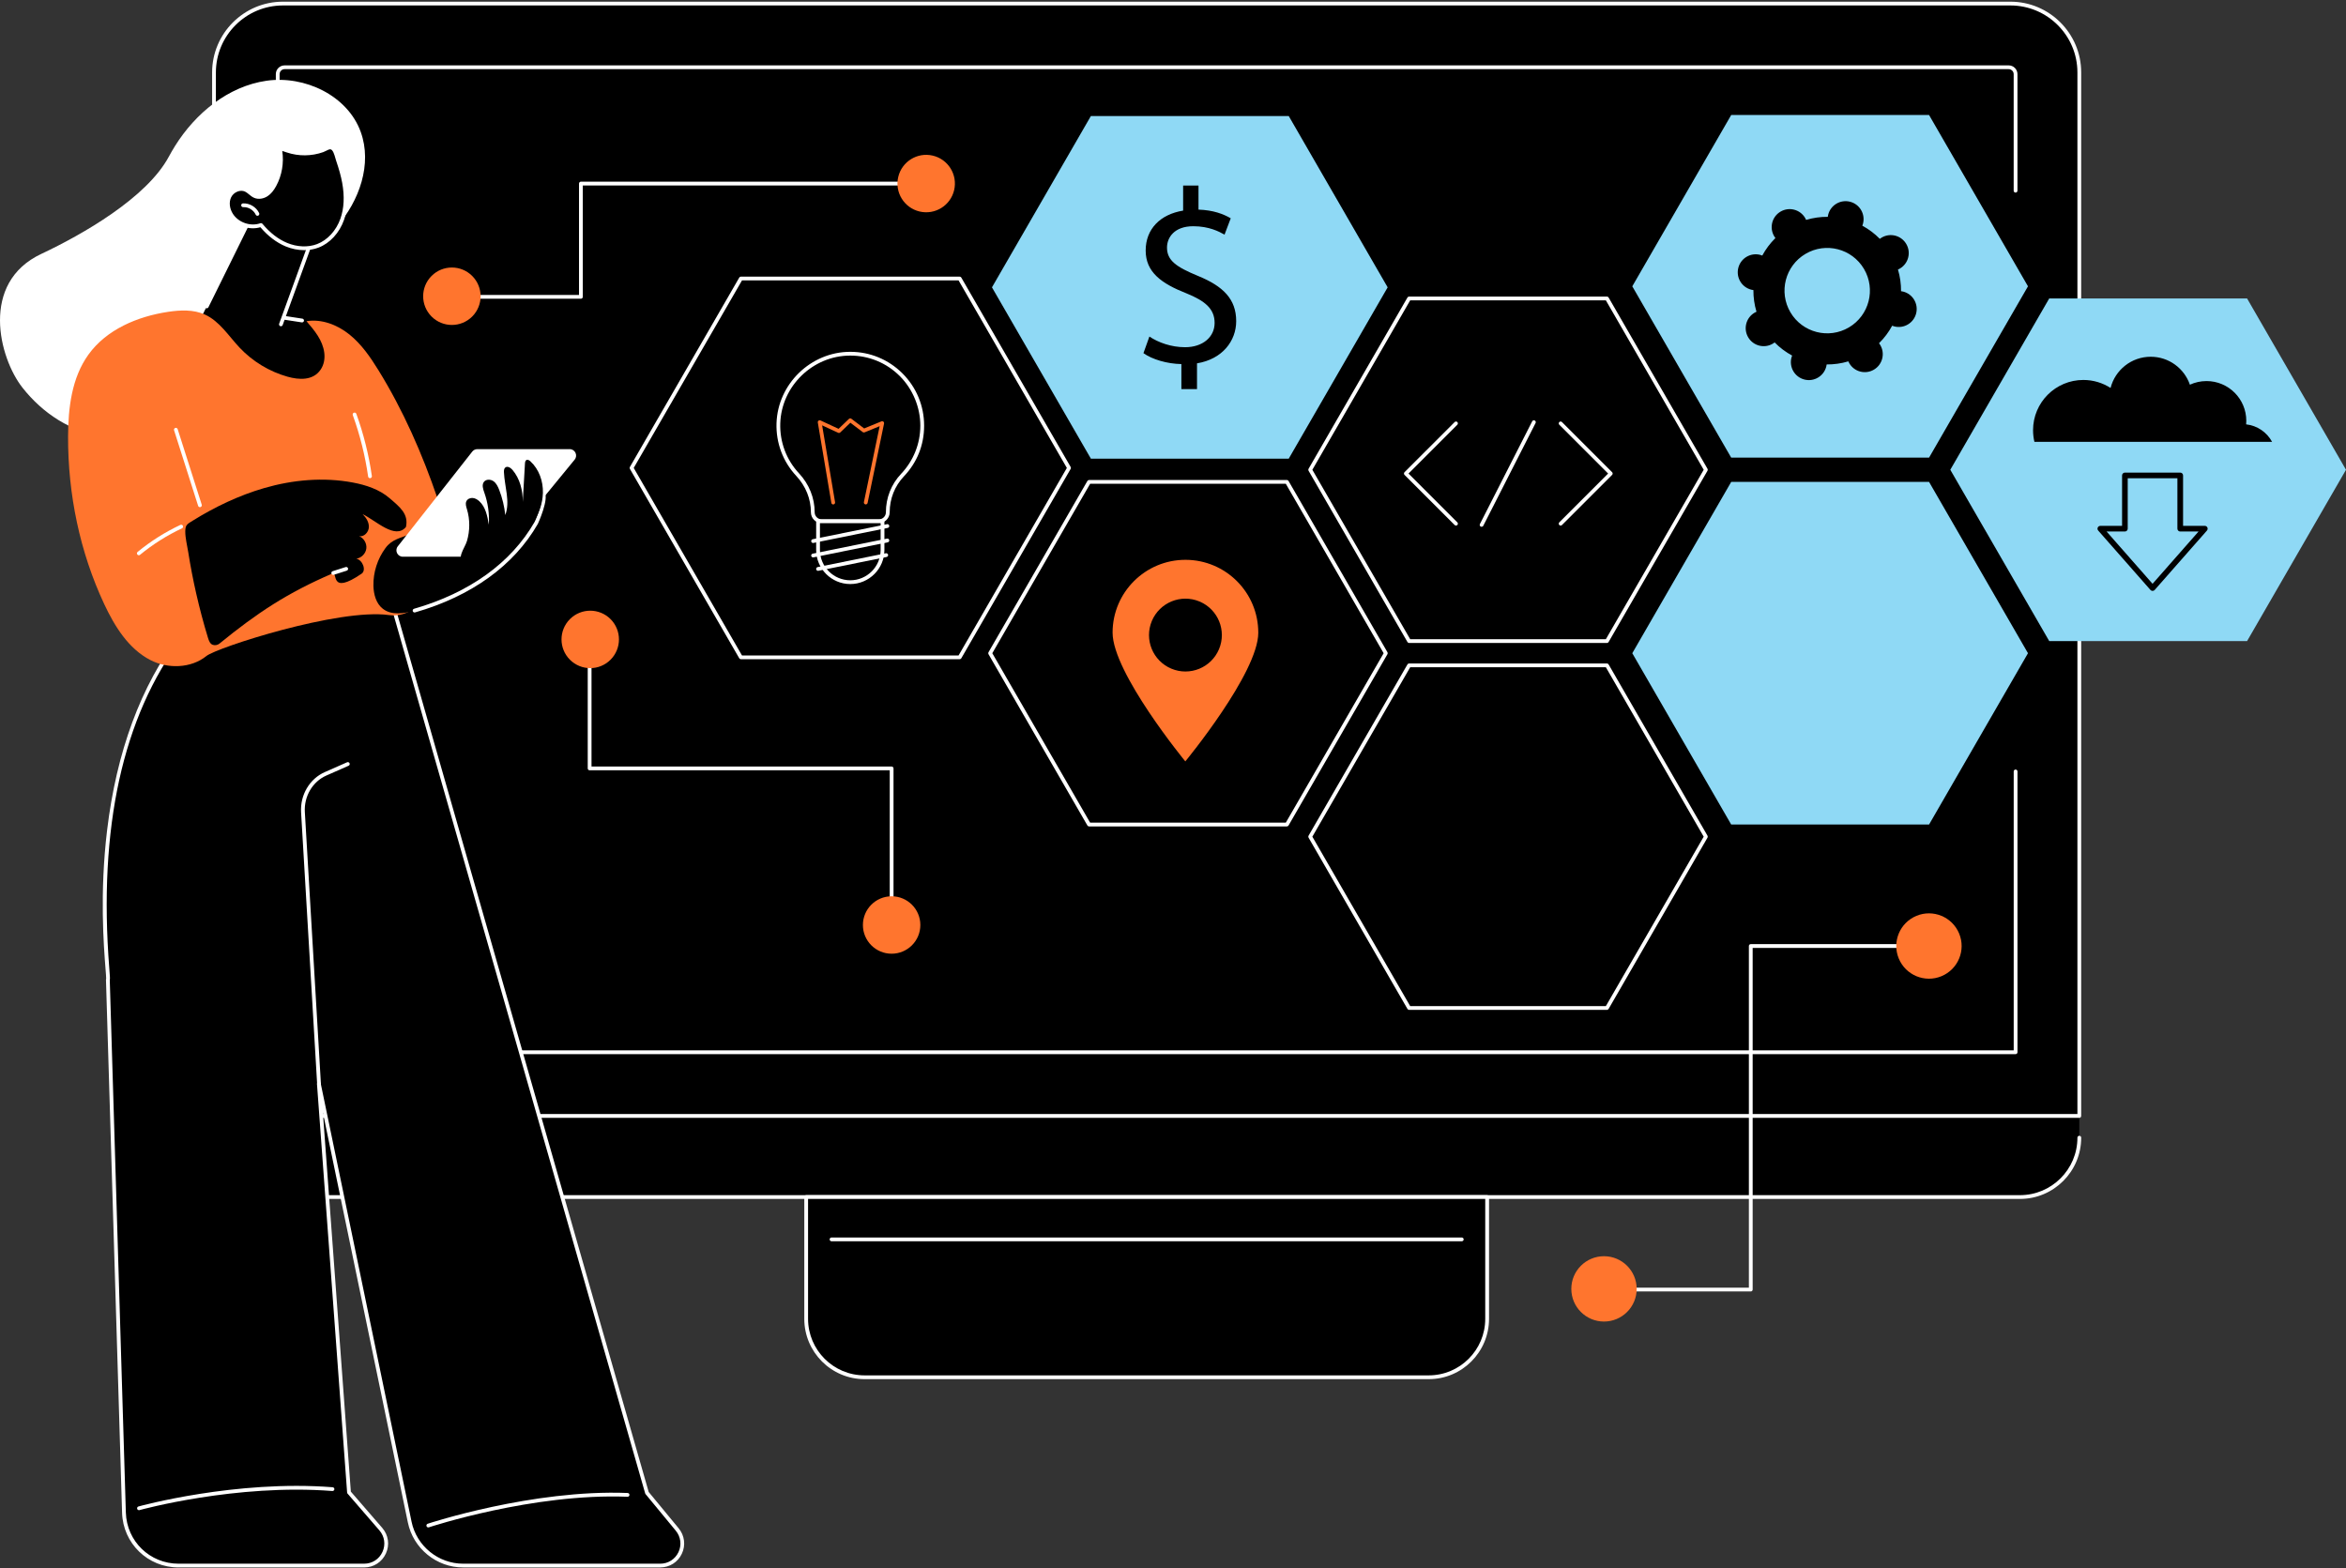 <svg width="700" height="468" viewBox="0 0 700 468" fill="none" xmlns="http://www.w3.org/2000/svg">
<rect x="0" y="0" width="700" height="468" fill="#333333" stroke="none"/>
<g clip-path="url(#clip0_763_59072)">
<path d="M600.334 326.465L72.327 327.338L63.855 332.991V339.481C63.855 349.264 71.786 357.192 81.568 357.192H602.706C612.488 357.192 620.419 349.262 620.419 339.481V332.991L600.332 326.465H600.334Z" fill="black"/>
<path d="M84.42 1.062H599.859C611.209 1.062 620.422 10.277 620.422 21.623V332.988H63.855V21.625C63.855 10.277 73.07 1.065 84.417 1.065L84.42 1.062Z" fill="black"/>
<path d="M620.422 333.551H63.855C63.543 333.551 63.291 333.299 63.291 332.987V21.625C63.293 9.977 72.769 0.5 84.42 0.5H599.859C611.508 0.5 620.986 9.977 620.986 21.625V332.99C620.986 333.301 620.733 333.554 620.422 333.554V333.551ZM64.419 332.425H619.86V21.625C619.86 10.598 610.887 1.626 599.859 1.626H84.42C73.392 1.626 64.419 10.598 64.419 21.625V332.425Z" fill="white"/>
<path d="M601.412 314.543H82.865C82.553 314.543 82.3 314.291 82.3 313.979V22.127C82.3 20.682 83.475 19.508 84.92 19.508H599.351C600.796 19.508 601.971 20.682 601.971 22.127V56.903C601.971 57.215 601.718 57.468 601.406 57.468C601.095 57.468 600.842 57.215 600.842 56.903V22.127C600.842 21.303 600.171 20.634 599.348 20.634H84.923C84.098 20.634 83.429 21.305 83.429 22.127V313.417H600.85V230.188C600.85 229.877 601.103 229.624 601.414 229.624C601.726 229.624 601.978 229.877 601.978 230.188V313.982C601.978 314.293 601.726 314.546 601.414 314.546L601.412 314.543Z" fill="white"/>
<path d="M602.709 357.754H81.57C71.492 357.754 63.293 349.555 63.293 339.478C63.293 339.167 63.546 338.914 63.857 338.914C64.169 338.914 64.422 339.167 64.422 339.478C64.422 348.935 72.115 356.628 81.573 356.628H602.711C612.169 356.628 619.862 348.935 619.862 339.478C619.862 339.167 620.115 338.914 620.427 338.914C620.738 338.914 620.991 339.167 620.991 339.478C620.991 349.555 612.792 357.754 602.714 357.754H602.709Z" fill="white"/>
<path d="M240.546 357.191H443.73V393.538C443.73 403.155 435.922 410.965 426.301 410.965H257.972C248.354 410.965 240.543 403.158 240.543 393.538V357.191H240.546Z" fill="black"/>
<path d="M426.301 411.529H257.975C248.055 411.529 239.984 403.458 239.984 393.539V357.193C239.984 356.882 240.237 356.629 240.548 356.629H443.733C444.045 356.629 444.297 356.882 444.297 357.193V393.539C444.297 403.458 436.226 411.529 426.306 411.529H426.301ZM241.11 357.755V393.537C241.11 402.835 248.676 410.4 257.975 410.4H426.301C435.601 410.4 443.166 402.835 443.166 393.537V357.755H241.107H241.11Z" fill="white"/>
<path d="M436.162 370.386H248.117C247.805 370.386 247.552 370.134 247.552 369.822C247.552 369.511 247.805 369.258 248.117 369.258H436.162C436.474 369.258 436.727 369.511 436.727 369.822C436.727 370.134 436.474 370.386 436.162 370.386Z" fill="white"/>
<path d="M32.185 292.285C33.102 292.464 22.692 231.207 53.938 189.892L116.24 177.219L193.051 445.467L202.074 456.394C205.616 460.684 202.564 467.158 197.003 467.158H138.196C130.478 467.158 123.818 461.738 122.251 454.181L95.147 323.41L104.139 445.316L113.63 456.277C117.317 460.535 114.292 467.158 108.656 467.158H53.266C44.465 467.158 37.254 460.165 36.988 451.367L32.183 292.285H32.185Z" fill="black"/>
<path d="M197.001 467.721H138.194C130.248 467.721 123.31 462.074 121.697 454.295L96.339 331.947L104.683 445.088L114.052 455.908C115.903 458.048 116.324 460.974 115.147 463.547C113.97 466.121 111.483 467.719 108.651 467.719H53.264C44.097 467.719 36.7 460.542 36.424 451.382L31.619 292.299C31.616 292.205 31.637 292.113 31.677 292.029C31.693 291.656 31.596 290.438 31.486 289.047C30.955 282.299 29.709 266.498 31.953 247.76C34.764 224.305 42.008 204.72 53.481 189.549C53.565 189.44 53.682 189.365 53.818 189.337L116.12 176.664C116.406 176.605 116.692 176.779 116.774 177.059L193.554 445.195L202.501 456.031C204.278 458.186 204.643 461.091 203.453 463.619C202.263 466.146 199.786 467.716 196.993 467.716L197.001 467.721ZM95.147 322.845C95.41 322.845 95.642 323.029 95.698 323.294L122.802 454.065C124.306 461.326 130.781 466.596 138.196 466.596H197.003C199.357 466.596 201.441 465.273 202.444 463.144C203.448 461.014 203.139 458.566 201.643 456.753L192.619 445.826C192.571 445.767 192.532 445.696 192.512 445.622L115.842 177.874L54.257 190.402C36.587 213.875 29.308 247.033 32.612 288.963C32.803 291.385 32.862 292.118 32.752 292.448L37.553 451.351C37.81 459.899 44.712 466.596 53.266 466.596H108.654C111.039 466.596 113.135 465.25 114.123 463.08C115.114 460.912 114.759 458.446 113.199 456.646L103.708 445.686C103.629 445.594 103.58 445.479 103.573 445.359L94.58 323.453C94.557 323.156 94.769 322.896 95.062 322.853C95.088 322.847 95.116 322.848 95.141 322.848L95.147 322.845Z" fill="white"/>
<path d="M41.467 450.065C41.467 450.065 70.052 442.061 99.212 444.349L41.467 450.065Z" fill="black"/>
<path d="M41.467 450.625C41.222 450.625 40.995 450.462 40.926 450.214C40.841 449.915 41.017 449.604 41.316 449.52C41.602 449.44 70.335 441.515 99.255 443.783C99.564 443.806 99.796 444.079 99.773 444.388C99.75 444.697 99.469 444.924 99.168 444.906C70.45 442.657 41.906 450.523 41.62 450.605C41.569 450.62 41.518 450.625 41.469 450.625H41.467Z" fill="white"/>
<path d="M127.796 455.211C127.796 455.211 158.669 444.922 187.254 446.065L127.796 455.211Z" fill="black"/>
<path d="M127.797 455.772C127.562 455.772 127.342 455.624 127.263 455.386C127.163 455.09 127.324 454.771 127.618 454.674C127.927 454.572 158.915 444.364 187.277 445.498C187.589 445.511 187.829 445.771 187.816 446.083C187.803 446.394 187.523 446.647 187.231 446.621C159.073 445.501 128.282 455.636 127.973 455.739C127.914 455.759 127.853 455.767 127.794 455.767L127.797 455.772Z" fill="white"/>
<path d="M95.208 324.288C94.912 324.288 94.664 324.059 94.646 323.757L89.838 242.42C89.519 237.23 92.364 232.391 96.914 230.387L103.558 227.459C103.844 227.331 104.176 227.464 104.301 227.747C104.426 228.031 104.298 228.365 104.012 228.49L97.368 231.419C93.247 233.237 90.671 237.63 90.962 242.354L95.77 323.693C95.788 324.002 95.553 324.27 95.241 324.288C95.231 324.288 95.218 324.288 95.208 324.288Z" fill="white"/>
<path d="M100.498 67.606C107.232 59.952 111.108 48.943 107.633 39.361C103.698 28.508 90.936 22.449 79.51 24.096C68.083 25.742 58.314 33.792 52.206 43.589C51.553 44.638 50.935 45.708 50.35 46.79C43.76 59.033 24.635 69.97 12.323 75.761C-6.069 84.408 -0.268 106.812 6.69 115.656C12.749 123.358 21.249 128.952 30.967 130.221C41.426 131.587 52.52 129.483 61.1 123.346C65.137 120.458 68.522 104.955 70.933 100.618C73.417 96.147 72.797 90.183 75.005 86.144C76.839 82.794 83.386 73.373 86.595 71.374C91.664 68.219 96.538 72.107 100.498 67.606Z" fill="white"/>
<path d="M75.023 64.422L59.657 95.534C59.657 95.534 77.268 117.236 90.535 116.38C103.805 115.525 101.333 100.505 91.444 95.843L84.356 94.758L93.377 70.491L75.021 64.424L75.023 64.422Z" fill="black"/>
<path d="M83.822 97.351C83.758 97.351 83.695 97.341 83.631 97.318C83.34 97.211 83.186 96.889 83.294 96.595L92.652 70.842L75.312 65.11L62.188 91.681C62.05 91.959 61.713 92.076 61.434 91.936C61.156 91.798 61.041 91.461 61.179 91.183L74.518 64.173C74.64 63.921 74.934 63.801 75.2 63.887L93.553 69.954C93.699 70.002 93.816 70.104 93.883 70.242C93.949 70.38 93.957 70.538 93.906 70.681L84.348 96.981C84.264 97.211 84.049 97.351 83.82 97.351H83.822Z" fill="white"/>
<path d="M90.142 96.204C90.114 96.204 90.086 96.204 90.055 96.196L84.788 95.389C84.481 95.344 84.269 95.055 84.315 94.749C84.361 94.442 84.645 94.228 84.956 94.276L90.224 95.083C90.53 95.129 90.742 95.418 90.696 95.724C90.653 96.002 90.413 96.201 90.14 96.201L90.142 96.204Z" fill="white"/>
<path d="M102.654 54.449C103.323 58.092 103.341 61.93 102.11 65.425C100.879 68.92 98.285 72.032 94.825 73.357C91.825 74.504 88.391 74.228 85.426 72.992C82.462 71.754 79.939 69.615 77.878 67.151C74.712 68.277 70.857 66.964 69.034 64.143C67.981 62.514 67.611 60.352 68.469 58.613C69.327 56.874 71.589 55.838 73.341 56.665C74.339 57.137 75.049 58.1 76.068 58.529C77.202 59.009 78.555 58.725 79.579 58.039C80.603 57.352 81.336 56.313 81.92 55.23C83.764 51.819 84.313 47.729 83.434 43.953C83.519 44.311 85.413 44.847 85.753 44.962C86.603 45.25 87.479 45.462 88.365 45.6C90.114 45.87 91.909 45.853 93.653 45.551C94.537 45.398 95.41 45.171 96.257 44.872C96.929 44.635 97.802 43.999 98.517 43.991C100.014 43.974 100.46 46.703 100.82 47.76C101.571 49.95 102.238 52.179 102.656 54.459L102.654 54.449Z" fill="black"/>
<path d="M90.745 74.645C88.911 74.645 87.014 74.265 85.209 73.512C82.505 72.383 79.98 70.463 77.694 67.803C74.337 68.799 70.471 67.402 68.561 64.448C67.302 62.5 67.072 60.169 67.966 58.364C69.003 56.265 71.628 55.234 73.583 56.156C74.127 56.413 74.577 56.781 75.008 57.139C75.435 57.488 75.835 57.82 76.287 58.012C77.166 58.382 78.307 58.213 79.265 57.572C80.069 57.034 80.756 56.204 81.425 54.963C83.2 51.682 83.731 47.718 82.888 44.082C82.816 43.776 83.005 43.474 83.309 43.403C83.559 43.341 83.81 43.461 83.93 43.676C84.073 43.778 84.504 43.977 85.697 44.35C85.804 44.383 85.886 44.409 85.937 44.426C86.746 44.7 87.594 44.907 88.454 45.042C90.147 45.305 91.863 45.287 93.558 44.993C94.416 44.845 95.262 44.623 96.071 44.337C96.27 44.266 96.513 44.143 96.768 44.013C97.307 43.74 97.917 43.428 98.515 43.423H98.538C100.19 43.423 100.777 45.527 101.168 46.921C101.236 47.171 101.3 47.396 101.359 47.569C102.258 50.191 102.848 52.346 103.215 54.35C103.989 58.563 103.798 62.352 102.649 65.615C101.282 69.493 98.435 72.585 95.034 73.884C93.704 74.392 92.249 74.645 90.752 74.645H90.745ZM77.878 66.585C78.042 66.585 78.2 66.656 78.31 66.787C80.541 69.46 83.01 71.372 85.643 72.47C88.656 73.729 91.932 73.859 94.623 72.83C97.721 71.645 100.32 68.806 101.579 65.237C102.661 62.163 102.837 58.566 102.102 54.55C101.745 52.602 101.168 50.5 100.289 47.932C100.223 47.74 100.154 47.495 100.077 47.222C99.799 46.221 99.329 44.547 98.53 44.547H98.522C98.188 44.549 97.703 44.797 97.276 45.014C96.988 45.159 96.715 45.3 96.446 45.394C95.578 45.7 94.672 45.938 93.75 46.099C91.934 46.413 90.094 46.431 88.281 46.15C87.356 46.007 86.447 45.785 85.574 45.489L85.36 45.42C84.905 45.277 84.53 45.152 84.218 45.037C84.76 48.588 84.124 52.336 82.416 55.492C81.655 56.898 80.853 57.853 79.893 58.499C78.624 59.352 77.074 59.559 75.851 59.041C75.248 58.785 74.763 58.387 74.293 58.001C73.897 57.675 73.52 57.366 73.103 57.169C71.707 56.51 69.738 57.315 68.977 58.857C68.27 60.286 68.479 62.24 69.508 63.83C71.186 66.427 74.778 67.647 77.692 66.613C77.753 66.59 77.817 66.58 77.881 66.58L77.878 66.585Z" fill="white"/>
<path d="M72.531 61.247C74.296 61.158 76.065 62.223 76.818 63.821L72.531 61.247Z" fill="black"/>
<path d="M76.816 64.386C76.604 64.386 76.402 64.266 76.305 64.062C75.646 62.66 74.094 61.715 72.557 61.812C72.238 61.823 71.982 61.588 71.967 61.279C71.952 60.967 72.192 60.704 72.501 60.689C74.487 60.592 76.476 61.782 77.324 63.587C77.457 63.868 77.334 64.205 77.053 64.335C76.977 64.371 76.895 64.389 76.816 64.389V64.386Z" fill="white"/>
<path d="M44.812 196.928C38.321 193.545 34.218 186.91 31.108 180.282C23.803 164.705 20.259 147.444 20.312 130.238C20.34 121.706 21.4 112.732 26.387 105.81C31.784 98.319 41.012 94.428 50.143 93.052C53.823 92.498 57.727 92.322 61.118 93.851C65.525 95.838 68.208 100.257 71.528 103.77C75.388 107.855 80.37 110.873 85.781 112.4C89.235 113.375 93.405 113.617 95.665 110.303C96.676 108.82 96.987 106.984 96.752 105.207C96.255 101.475 93.816 98.597 91.447 95.843C95.992 95.107 100.672 96.925 104.259 99.808C107.849 102.693 110.505 106.561 112.926 110.48C120.323 122.456 126.004 135.434 130.554 148.753C132.163 153.466 133.654 158.389 133.141 163.342C132.561 168.946 131.522 174.292 127.383 178.117C126.045 179.355 124.771 180.461 123.66 181.392C121.548 183.164 118.786 183.905 116.056 183.529C101.029 181.461 64.685 193.244 61.608 195.736C56.976 199.489 49.987 199.624 44.812 196.926V196.928Z" fill="#FF752E"/>
<path d="M59.657 151.333C59.42 151.333 59.197 151.18 59.121 150.94L51.941 128.398C51.846 128.102 52.01 127.785 52.306 127.691C52.605 127.596 52.919 127.76 53.013 128.056L60.193 150.597C60.288 150.894 60.124 151.21 59.828 151.305C59.772 151.322 59.713 151.33 59.657 151.33V151.333Z" fill="white"/>
<path d="M110.401 142.686C110.125 142.686 109.885 142.484 109.844 142.203C108.948 135.963 107.408 129.795 105.266 123.867C105.161 123.573 105.312 123.251 105.603 123.147C105.894 123.042 106.218 123.192 106.323 123.484C108.491 129.483 110.051 135.728 110.957 142.042C111.001 142.351 110.786 142.634 110.48 142.68C110.452 142.686 110.426 142.686 110.398 142.686H110.401Z" fill="white"/>
<path d="M62.083 190.401C62.333 191.223 62.696 192.155 63.513 192.423C64.159 192.635 64.942 192.489 65.468 192.058C76.775 182.833 85.793 176.89 99.186 171.127C100.886 170.394 98.198 177.829 107.885 171.191C109.412 170.144 108.135 167.019 106.31 166.713C107.821 166.501 109.111 165.194 109.305 163.68C109.496 162.166 108.577 160.578 107.165 159.993C108.628 160.266 109.992 158.808 110.061 157.32C110.132 155.834 109.251 154.455 108.189 153.411C112.239 155.377 117.917 161.109 121.129 157.246C121.99 153.332 119.253 151.249 116.214 148.634C113.178 146.02 109.218 144.723 105.281 143.982C96.523 142.336 87.402 143.155 78.843 145.634C71.311 147.817 64.141 151.246 57.489 155.377C55.855 156.393 55.309 156.613 55.283 158.497C55.258 160.519 55.847 162.743 56.164 164.739C56.82 168.893 57.617 173.022 58.549 177.122C59.565 181.587 60.742 186.017 62.08 190.396L62.083 190.401Z" fill="black"/>
<path d="M99.428 171.543C99.191 171.543 98.969 171.389 98.892 171.149C98.797 170.853 98.961 170.537 99.257 170.442L103.131 169.206C103.424 169.112 103.743 169.275 103.838 169.572C103.932 169.868 103.769 170.184 103.473 170.279L99.599 171.514C99.543 171.532 99.484 171.54 99.428 171.54V171.543Z" fill="white"/>
<path d="M41.426 165.684C41.263 165.684 41.102 165.613 40.989 165.477C40.793 165.237 40.826 164.882 41.066 164.686C44.968 161.484 49.26 158.773 53.825 156.628C54.103 156.496 54.443 156.615 54.573 156.899C54.706 157.18 54.584 157.514 54.303 157.647C49.822 159.751 45.608 162.414 41.778 165.554C41.674 165.641 41.546 165.682 41.421 165.682L41.426 165.684Z" fill="white"/>
<path d="M111.421 174.792C111.483 177.347 112.213 180.084 114.23 181.654C116.824 183.674 120.539 183.102 123.701 182.193C138.694 177.881 152.217 169.568 159.992 156.041C160.313 155.482 163.166 148.645 161.999 147.103C160.898 145.65 158.171 148.408 156.389 148.783C148.667 150.404 141.048 152.511 133.59 155.082C129.757 156.404 125.965 157.849 122.225 159.414C119.365 160.612 116.932 160.936 115.022 163.527C112.644 166.752 111.329 170.781 111.426 174.792H111.421Z" fill="black"/>
<path d="M123.7 182.757C123.455 182.757 123.231 182.596 123.159 182.349C123.072 182.05 123.246 181.738 123.545 181.652C140.065 176.9 152.497 167.949 159.504 155.76C160.045 154.818 162.402 148.566 161.549 147.442C161.36 147.195 161.411 146.842 161.659 146.653C161.907 146.464 162.259 146.516 162.448 146.763C163.957 148.755 160.52 156.253 160.482 156.322C153.327 168.768 140.662 177.901 123.856 182.734C123.805 182.749 123.751 182.757 123.7 182.757Z" fill="white"/>
<path d="M169.988 134.02H142.422C141.835 134.02 141.278 134.29 140.915 134.752L118.693 163.023C117.705 164.279 118.601 166.122 120.2 166.122H146.811C147.386 166.122 147.93 165.865 148.292 165.42L171.467 137.15C172.49 135.899 171.602 134.02 169.986 134.02H169.988Z" fill="white"/>
<path d="M158.271 137.656C157.939 137.352 157.466 137.054 157.071 137.268C156.726 137.454 156.662 137.911 156.639 138.302C156.42 142.129 156.2 145.956 155.98 149.786C156.026 146.362 155.138 142.821 152.919 140.214C152.372 139.571 151.41 138.968 150.764 139.51C150.376 139.837 150.345 140.416 150.368 140.922C150.557 145.218 152.278 149.658 150.766 153.687C150.498 151.126 149.888 148.604 148.961 146.201C148.581 145.218 148.111 144.207 147.25 143.595C146.39 142.982 145.039 142.946 144.396 143.784C143.714 144.672 144.135 145.936 144.511 146.993C145.598 150.052 146.06 153.33 145.856 156.57C145.44 154.039 144.919 151.31 143.03 149.572C142.476 149.063 141.794 148.652 141.046 148.591C140.297 148.53 139.483 148.882 139.159 149.561C138.801 150.307 139.097 151.183 139.335 151.974C140.254 155.025 140.234 158.344 139.34 161.4C138.671 163.69 135.798 166.777 138.837 168.564C139.879 169.179 141.166 169.225 142.363 169.054C145.746 168.569 148.688 166.527 151.333 164.362C154.035 162.151 156.598 159.723 158.567 156.843C160.536 153.963 161.894 150.588 161.994 147.1C162.093 143.613 160.839 140.015 158.266 137.659L158.271 137.656Z" fill="black"/>
<path d="M522.398 385.36H478.597C478.285 385.36 478.033 385.107 478.033 384.796C478.033 384.484 478.285 384.231 478.597 384.231H521.833V282.283C521.833 281.971 522.086 281.719 522.398 281.719H575.559C575.87 281.719 576.123 281.971 576.123 282.283C576.123 282.594 575.87 282.847 575.559 282.847H522.959V384.796C522.959 385.107 522.707 385.36 522.395 385.36H522.398Z" fill="white"/>
<path d="M579.293 291.293C584.267 289.233 586.629 283.531 584.569 278.557C582.508 273.583 576.806 271.221 571.831 273.281C566.857 275.342 564.495 281.044 566.555 286.017C568.616 290.991 574.319 293.353 579.293 291.293Z" fill="#FF752E"/>
<path d="M478.599 394.339C483.983 394.339 488.348 389.975 488.348 384.592C488.348 379.208 483.983 374.844 478.599 374.844C473.215 374.844 468.851 379.208 468.851 384.592C468.851 389.975 473.215 394.339 478.599 394.339Z" fill="#FF752E"/>
<path d="M266.044 276.577C265.733 276.577 265.48 276.324 265.48 276.013V229.852H175.933C175.621 229.852 175.369 229.6 175.369 229.288V190.795C175.369 190.483 175.621 190.23 175.933 190.23C176.244 190.23 176.497 190.483 176.497 190.795V228.726H266.044C266.356 228.726 266.608 228.979 266.608 229.291V276.013C266.608 276.324 266.356 276.577 266.044 276.577Z" fill="white"/>
<path d="M266.044 284.582C270.777 284.582 274.613 280.746 274.613 276.014C274.613 271.281 270.777 267.445 266.044 267.445C261.312 267.445 257.475 271.281 257.475 276.014C257.475 280.746 261.312 284.582 266.044 284.582Z" fill="#FF752E"/>
<path d="M182.174 196.856C185.52 193.509 185.52 188.084 182.174 184.738C178.828 181.392 173.402 181.392 170.055 184.738C166.709 188.084 166.709 193.509 170.055 196.856C173.402 200.202 178.828 200.202 182.174 196.856Z" fill="#FF752E"/>
<path d="M173.328 89.138H134.831C134.519 89.138 134.267 88.885 134.267 88.573C134.267 88.262 134.519 88.009 134.831 88.009H172.766V54.775C172.766 54.464 173.019 54.211 173.331 54.211H270.737C271.048 54.211 271.301 54.464 271.301 54.775C271.301 55.087 271.048 55.339 270.737 55.339H173.895V88.573C173.895 88.885 173.642 89.138 173.331 89.138H173.328Z" fill="white"/>
<path d="M284.695 56.742C285.782 52.136 282.929 47.522 278.323 46.434C273.717 45.347 269.102 48.2 268.015 52.805C266.928 57.411 269.78 62.026 274.386 63.113C278.992 64.2 283.608 61.347 284.695 56.742Z" fill="#FF752E"/>
<path d="M140.892 94.453C144.238 91.107 144.238 85.682 140.892 82.336C137.545 78.99 132.12 78.99 128.773 82.336C125.427 85.682 125.427 91.107 128.773 94.453C132.12 97.799 137.545 97.799 140.892 94.453Z" fill="#FF752E"/>
<path d="M575.592 143.797H516.558L487.041 194.915L516.558 246.036H575.592L605.109 194.915L575.592 143.797Z" fill="#8FD9F5"/>
<path d="M479.483 89.055H420.449L390.932 140.176L420.449 191.294H479.483L509 140.176L479.483 89.055Z" fill="black"/>
<path d="M479.483 191.86H420.449C420.247 191.86 420.06 191.753 419.961 191.579L390.444 140.458C390.344 140.285 390.344 140.07 390.444 139.894L419.961 88.773C420.06 88.599 420.247 88.492 420.449 88.492H479.483C479.684 88.492 479.871 88.599 479.97 88.773L509.487 139.894C509.587 140.068 509.587 140.282 509.487 140.458L479.97 191.579C479.871 191.753 479.684 191.86 479.483 191.86ZM420.773 190.734H479.158L508.351 140.177L479.158 89.621H420.773L391.58 140.177L420.773 190.734Z" fill="white"/>
<path d="M465.664 156.827C465.521 156.827 465.376 156.771 465.266 156.661C465.046 156.442 465.046 156.084 465.266 155.865L479.83 141.302L465.266 126.739C465.046 126.519 465.046 126.162 465.266 125.942C465.485 125.722 465.843 125.722 466.062 125.942L481.025 140.903C481.245 141.123 481.245 141.48 481.025 141.7L466.062 156.661C465.953 156.771 465.81 156.827 465.664 156.827Z" fill="white"/>
<path d="M434.439 156.827C434.296 156.827 434.15 156.771 434.041 156.661L419.078 141.7C418.858 141.48 418.858 141.123 419.078 140.903L434.041 125.942C434.26 125.722 434.618 125.722 434.837 125.942C435.057 126.162 435.057 126.519 434.837 126.739L420.273 141.302L434.837 155.865C435.057 156.084 435.057 156.442 434.837 156.661C434.727 156.771 434.584 156.827 434.439 156.827Z" fill="white"/>
<path d="M442.081 157.191C441.994 157.191 441.908 157.171 441.826 157.13C441.547 156.989 441.438 156.65 441.578 156.372L457.177 125.719C457.317 125.441 457.657 125.331 457.935 125.471C458.213 125.612 458.323 125.951 458.183 126.229L442.584 156.882C442.485 157.079 442.285 157.191 442.081 157.191Z" fill="white"/>
<path d="M575.592 34.316H516.558L487.041 85.435L516.558 136.556H575.592L605.109 85.435L575.592 34.316Z" fill="#8FD9F5"/>
<path d="M561.032 102.952C560.92 102.763 560.795 102.584 560.665 102.413C562.245 100.859 563.56 99.094 564.587 97.192C564.788 97.271 564.993 97.34 565.207 97.397C568.077 98.134 571.001 96.406 571.736 93.536C572.474 90.666 570.745 87.743 567.875 87.008C567.661 86.952 567.449 86.916 567.235 86.888C567.252 84.728 566.951 82.55 566.315 80.426C566.512 80.339 566.709 80.245 566.897 80.132C569.448 78.626 570.294 75.335 568.784 72.787C567.278 70.237 563.987 69.391 561.438 70.9C561.249 71.013 561.071 71.138 560.9 71.268C559.345 69.688 557.58 68.373 555.681 67.346C555.76 67.145 555.829 66.94 555.885 66.726C556.623 63.856 554.894 60.933 552.024 60.198C549.154 59.46 546.231 61.188 545.495 64.058C545.439 64.272 545.403 64.484 545.375 64.699C543.215 64.681 541.037 64.982 538.91 65.618C538.823 65.421 538.729 65.225 538.616 65.036C537.11 62.485 533.819 61.64 531.27 63.149C528.719 64.655 527.874 67.946 529.383 70.494C529.496 70.683 529.621 70.862 529.751 71.033C528.17 72.588 526.856 74.352 525.829 76.254C525.627 76.175 525.423 76.106 525.209 76.05C522.339 75.312 519.415 77.04 518.68 79.91C517.942 82.78 519.67 85.703 522.54 86.439C522.755 86.495 522.969 86.531 523.181 86.558C523.163 88.719 523.465 90.896 524.1 93.02C523.904 93.107 523.707 93.202 523.518 93.314C520.967 94.82 520.122 98.111 521.631 100.659C523.138 103.21 526.429 104.055 528.977 102.546C529.166 102.434 529.345 102.309 529.516 102.179C531.071 103.759 532.835 105.074 534.735 106.1C534.656 106.302 534.587 106.506 534.531 106.72C533.793 109.59 535.522 112.514 538.392 113.249C541.262 113.987 544.185 112.258 544.921 109.389C544.974 109.174 545.013 108.962 545.041 108.748C547.201 108.766 549.379 108.464 551.506 107.829C551.593 108.025 551.687 108.222 551.799 108.411C553.306 110.961 556.597 111.806 559.145 110.297C561.696 108.791 562.541 105.5 561.032 102.952ZM534.237 93.207C530.655 87.151 532.664 79.336 538.721 75.756C544.778 72.174 552.593 74.184 556.173 80.24C559.753 86.296 557.746 94.111 551.69 97.69C545.633 101.272 537.817 99.263 534.237 93.207Z" fill="black"/>
<path d="M479.483 198.535H420.449L390.932 249.656L420.449 300.775H479.483L509 249.656L479.483 198.535Z" fill="black"/>
<path d="M479.483 301.341H420.449C420.247 301.341 420.06 301.233 419.961 301.06L390.444 249.939C390.344 249.765 390.344 249.551 390.444 249.375L419.961 198.253C420.06 198.08 420.247 197.973 420.449 197.973H479.483C479.684 197.973 479.871 198.08 479.97 198.253L509.487 249.375C509.587 249.548 509.587 249.763 509.487 249.939L479.97 301.06C479.871 301.233 479.684 301.341 479.483 301.341ZM420.773 300.215H479.158L508.351 249.658L479.158 199.101H420.773L391.58 249.658L420.773 300.215Z" fill="white"/>
<path d="M670.483 89.055H611.449L581.932 140.176L611.449 191.294H670.483L700 140.176L670.483 89.055Z" fill="#8FD9F5"/>
<path d="M677.943 131.839C676.409 129.005 673.554 126.993 670.202 126.625C670.232 126.278 670.25 125.928 670.25 125.573C670.25 119.02 664.937 113.707 658.382 113.707C656.61 113.707 654.932 114.097 653.423 114.792C651.753 109.941 647.152 106.453 641.734 106.453C635.958 106.453 631.109 110.413 629.751 115.767C627.41 114.255 624.619 113.377 621.624 113.377C613.338 113.377 606.623 120.092 606.623 128.377C606.623 129.569 606.763 130.728 607.026 131.839H677.946H677.943Z" fill="black"/>
<path d="M642.283 176.321C642.041 176.321 641.808 176.217 641.65 176.035L626.064 158.314C625.844 158.064 625.791 157.712 625.929 157.408C626.067 157.107 626.368 156.913 626.7 156.913H633.185V141.865C633.185 141.397 633.563 141.02 634.031 141.02H650.541C651.008 141.02 651.386 141.397 651.386 141.865V156.913H657.871C658.203 156.913 658.505 157.107 658.643 157.408C658.778 157.709 658.727 158.064 658.507 158.314L642.921 176.035C642.761 176.219 642.531 176.321 642.288 176.321H642.283ZM628.564 158.6L642.283 174.2L656.002 158.6H650.538C650.071 158.6 649.693 158.222 649.693 157.755V142.707H634.871V157.755C634.871 158.222 634.493 158.6 634.026 158.6H628.561H628.564Z" fill="black"/>
<path d="M383.984 143.797H324.95L295.433 194.915L324.95 246.036H383.984L413.501 194.915L383.984 143.797Z" fill="black"/>
<path d="M383.984 246.598H324.95C324.748 246.598 324.562 246.491 324.462 246.318L294.945 195.197C294.846 195.023 294.846 194.809 294.945 194.632L324.462 143.511C324.562 143.338 324.748 143.23 324.95 143.23H383.984C384.186 143.23 384.372 143.338 384.472 143.511L413.989 194.632C414.088 194.806 414.088 195.02 413.989 195.197L384.472 246.318C384.372 246.491 384.186 246.598 383.984 246.598ZM325.274 245.473H383.66L412.852 194.916L383.66 144.359H325.274L296.082 194.916L325.274 245.473Z" fill="white"/>
<path d="M375.448 188.802C375.438 200.804 353.675 227.193 353.675 227.193C353.675 227.193 331.964 200.766 331.974 188.761C331.984 176.759 341.725 167.037 353.729 167.047C365.732 167.057 375.456 176.797 375.445 188.799L375.448 188.802Z" fill="#FF752E"/>
<path d="M363.729 193.708C366.052 188.175 363.449 181.806 357.915 179.483C352.381 177.161 346.011 179.764 343.688 185.297C341.365 190.831 343.969 197.199 349.503 199.522C355.037 201.845 361.406 199.242 363.729 193.708Z" fill="black"/>
<path d="M286.343 83.106H221.074L188.437 139.626L221.074 196.147H286.343L318.98 139.626L286.343 83.106Z" fill="black"/>
<path d="M286.343 196.711H221.071C220.869 196.711 220.683 196.603 220.583 196.43L187.949 139.909C187.849 139.735 187.849 139.521 187.949 139.345L220.583 82.824C220.683 82.65 220.869 82.543 221.071 82.543H286.343C286.545 82.543 286.731 82.65 286.831 82.824L319.465 139.345C319.565 139.518 319.565 139.733 319.465 139.909L286.831 196.43C286.731 196.603 286.545 196.711 286.343 196.711ZM221.398 195.585H286.019L318.329 139.628L286.019 83.671H221.398L189.088 139.628L221.398 195.585Z" fill="white"/>
<path d="M242.519 152.857C242.519 154.333 243.714 155.528 245.19 155.528H262.224C263.7 155.528 264.895 154.333 264.895 152.857C264.895 148.737 266.45 144.754 269.286 141.764C272.933 137.917 275.169 132.724 275.169 127.005C275.169 115.133 265.53 105.512 253.652 105.543C242.172 105.571 232.617 114.831 232.255 126.305C232.066 132.238 234.287 137.651 238.013 141.644C240.865 144.7 242.519 148.68 242.519 152.86V152.857Z" fill="black"/>
<path d="M262.227 156.094H245.193C243.408 156.094 241.958 154.644 241.958 152.859C241.958 148.881 240.41 145.036 237.604 142.029C233.608 137.747 231.507 132.156 231.696 126.289C232.069 114.57 241.92 105.011 253.655 104.98H253.711C259.586 104.98 265.107 107.263 269.269 111.412C273.441 115.573 275.739 121.111 275.739 127.004C275.739 132.896 273.594 138.043 269.7 142.151C266.968 145.034 265.464 148.835 265.464 152.856C265.464 154.641 264.014 156.094 262.229 156.094H262.227ZM253.708 106.104H253.655C242.517 106.132 233.172 115.201 232.817 126.322C232.641 131.89 234.632 137.196 238.424 141.258C241.427 144.475 243.081 148.595 243.081 152.859C243.081 154.021 244.026 154.968 245.19 154.968H262.224C263.386 154.968 264.333 154.023 264.333 152.859C264.333 148.547 265.947 144.469 268.878 141.378C272.573 137.482 274.608 132.375 274.608 127.004C274.608 121.632 272.427 116.158 268.467 112.208C264.519 108.271 259.28 106.104 253.706 106.104H253.708Z" fill="white"/>
<path d="M244.093 155.547V164.095C244.093 169.405 248.398 173.71 253.709 173.71C259.02 173.71 263.325 169.405 263.325 164.095V155.547H244.093Z" fill="black"/>
<path d="M253.709 174.276C248.096 174.276 243.528 169.711 243.528 164.096V155.549C243.528 155.237 243.781 154.984 244.093 154.984H263.325C263.636 154.984 263.889 155.237 263.889 155.549V164.096C263.889 169.708 259.323 174.276 253.709 174.276ZM244.654 156.113V164.096C244.654 169.088 248.714 173.15 253.709 173.15C258.703 173.15 262.763 169.09 262.763 164.096V156.113H244.657H244.654Z" fill="white"/>
<path d="M242.609 162.022C242.346 162.022 242.111 161.838 242.058 161.57C241.996 161.266 242.193 160.967 242.499 160.906L264.665 156.417C264.972 156.356 265.268 156.553 265.329 156.857C265.39 157.16 265.194 157.459 264.887 157.52L242.721 162.009C242.683 162.016 242.645 162.019 242.609 162.019V162.022Z" fill="white"/>
<path d="M242.609 166.322C242.346 166.322 242.111 166.138 242.058 165.87C241.996 165.567 242.193 165.268 242.499 165.207L264.665 160.718C264.972 160.657 265.268 160.854 265.329 161.16C265.39 161.466 265.194 161.762 264.887 161.824L242.721 166.312C242.683 166.32 242.645 166.322 242.609 166.322Z" fill="white"/>
<path d="M244.087 170.33C243.824 170.33 243.589 170.146 243.536 169.878C243.474 169.574 243.671 169.275 243.977 169.214L264.323 165.093C264.629 165.032 264.925 165.229 264.987 165.532C265.048 165.836 264.851 166.135 264.545 166.196L244.199 170.317C244.161 170.325 244.123 170.327 244.087 170.327V170.33Z" fill="white"/>
<path d="M248.612 150.525C248.341 150.525 248.104 150.331 248.058 150.055L244.018 126.059C243.983 125.852 244.067 125.645 244.233 125.517C244.399 125.39 244.621 125.367 244.812 125.454L250.215 127.958L253.305 124.997C253.504 124.805 253.816 124.787 254.035 124.953L257.847 127.846L263.021 125.724C263.215 125.645 263.434 125.678 263.595 125.811C263.756 125.944 263.83 126.156 263.787 126.36L258.876 150.066C258.813 150.369 258.514 150.563 258.21 150.502C257.906 150.438 257.71 150.142 257.773 149.836L262.469 127.167L257.978 129.008C257.791 129.084 257.582 129.056 257.424 128.936L253.739 126.14L250.718 129.033C250.552 129.194 250.302 129.235 250.09 129.138L245.308 126.922L249.169 149.864C249.22 150.17 249.013 150.461 248.706 150.512C248.676 150.518 248.643 150.52 248.612 150.52V150.525Z" fill="#FF752E"/>
<path d="M384.533 34.621H325.499L295.982 85.742L325.499 136.861H384.533L414.05 85.742L384.533 34.621Z" fill="#8FD9F5"/>
<path d="M352.501 116.11V108.637C348.211 108.563 343.771 107.23 341.182 105.382L342.956 100.426C345.619 102.2 349.467 103.607 353.611 103.607C358.864 103.607 362.416 100.574 362.416 96.356C362.416 92.138 359.53 89.772 354.056 87.553C346.508 84.594 341.848 81.191 341.848 74.754C341.848 68.318 346.214 63.952 353.022 62.844V55.371H357.608V62.548C362.048 62.696 365.081 63.881 367.226 65.137L365.375 70.021C363.82 69.132 360.786 67.506 356.052 67.506C350.356 67.506 348.211 70.909 348.211 73.868C348.211 77.716 350.948 79.638 357.385 82.301C365.007 85.409 368.855 89.256 368.855 95.841C368.855 101.685 364.785 107.161 357.163 108.417V116.112H352.501V116.11Z" fill="black"/>
</g>
<defs>
<clipPath id="clip0_763_59072">
<rect width="700" height="467.22" fill="white" transform="translate(0 0.5)"/>
</clipPath>
</defs>
</svg>
